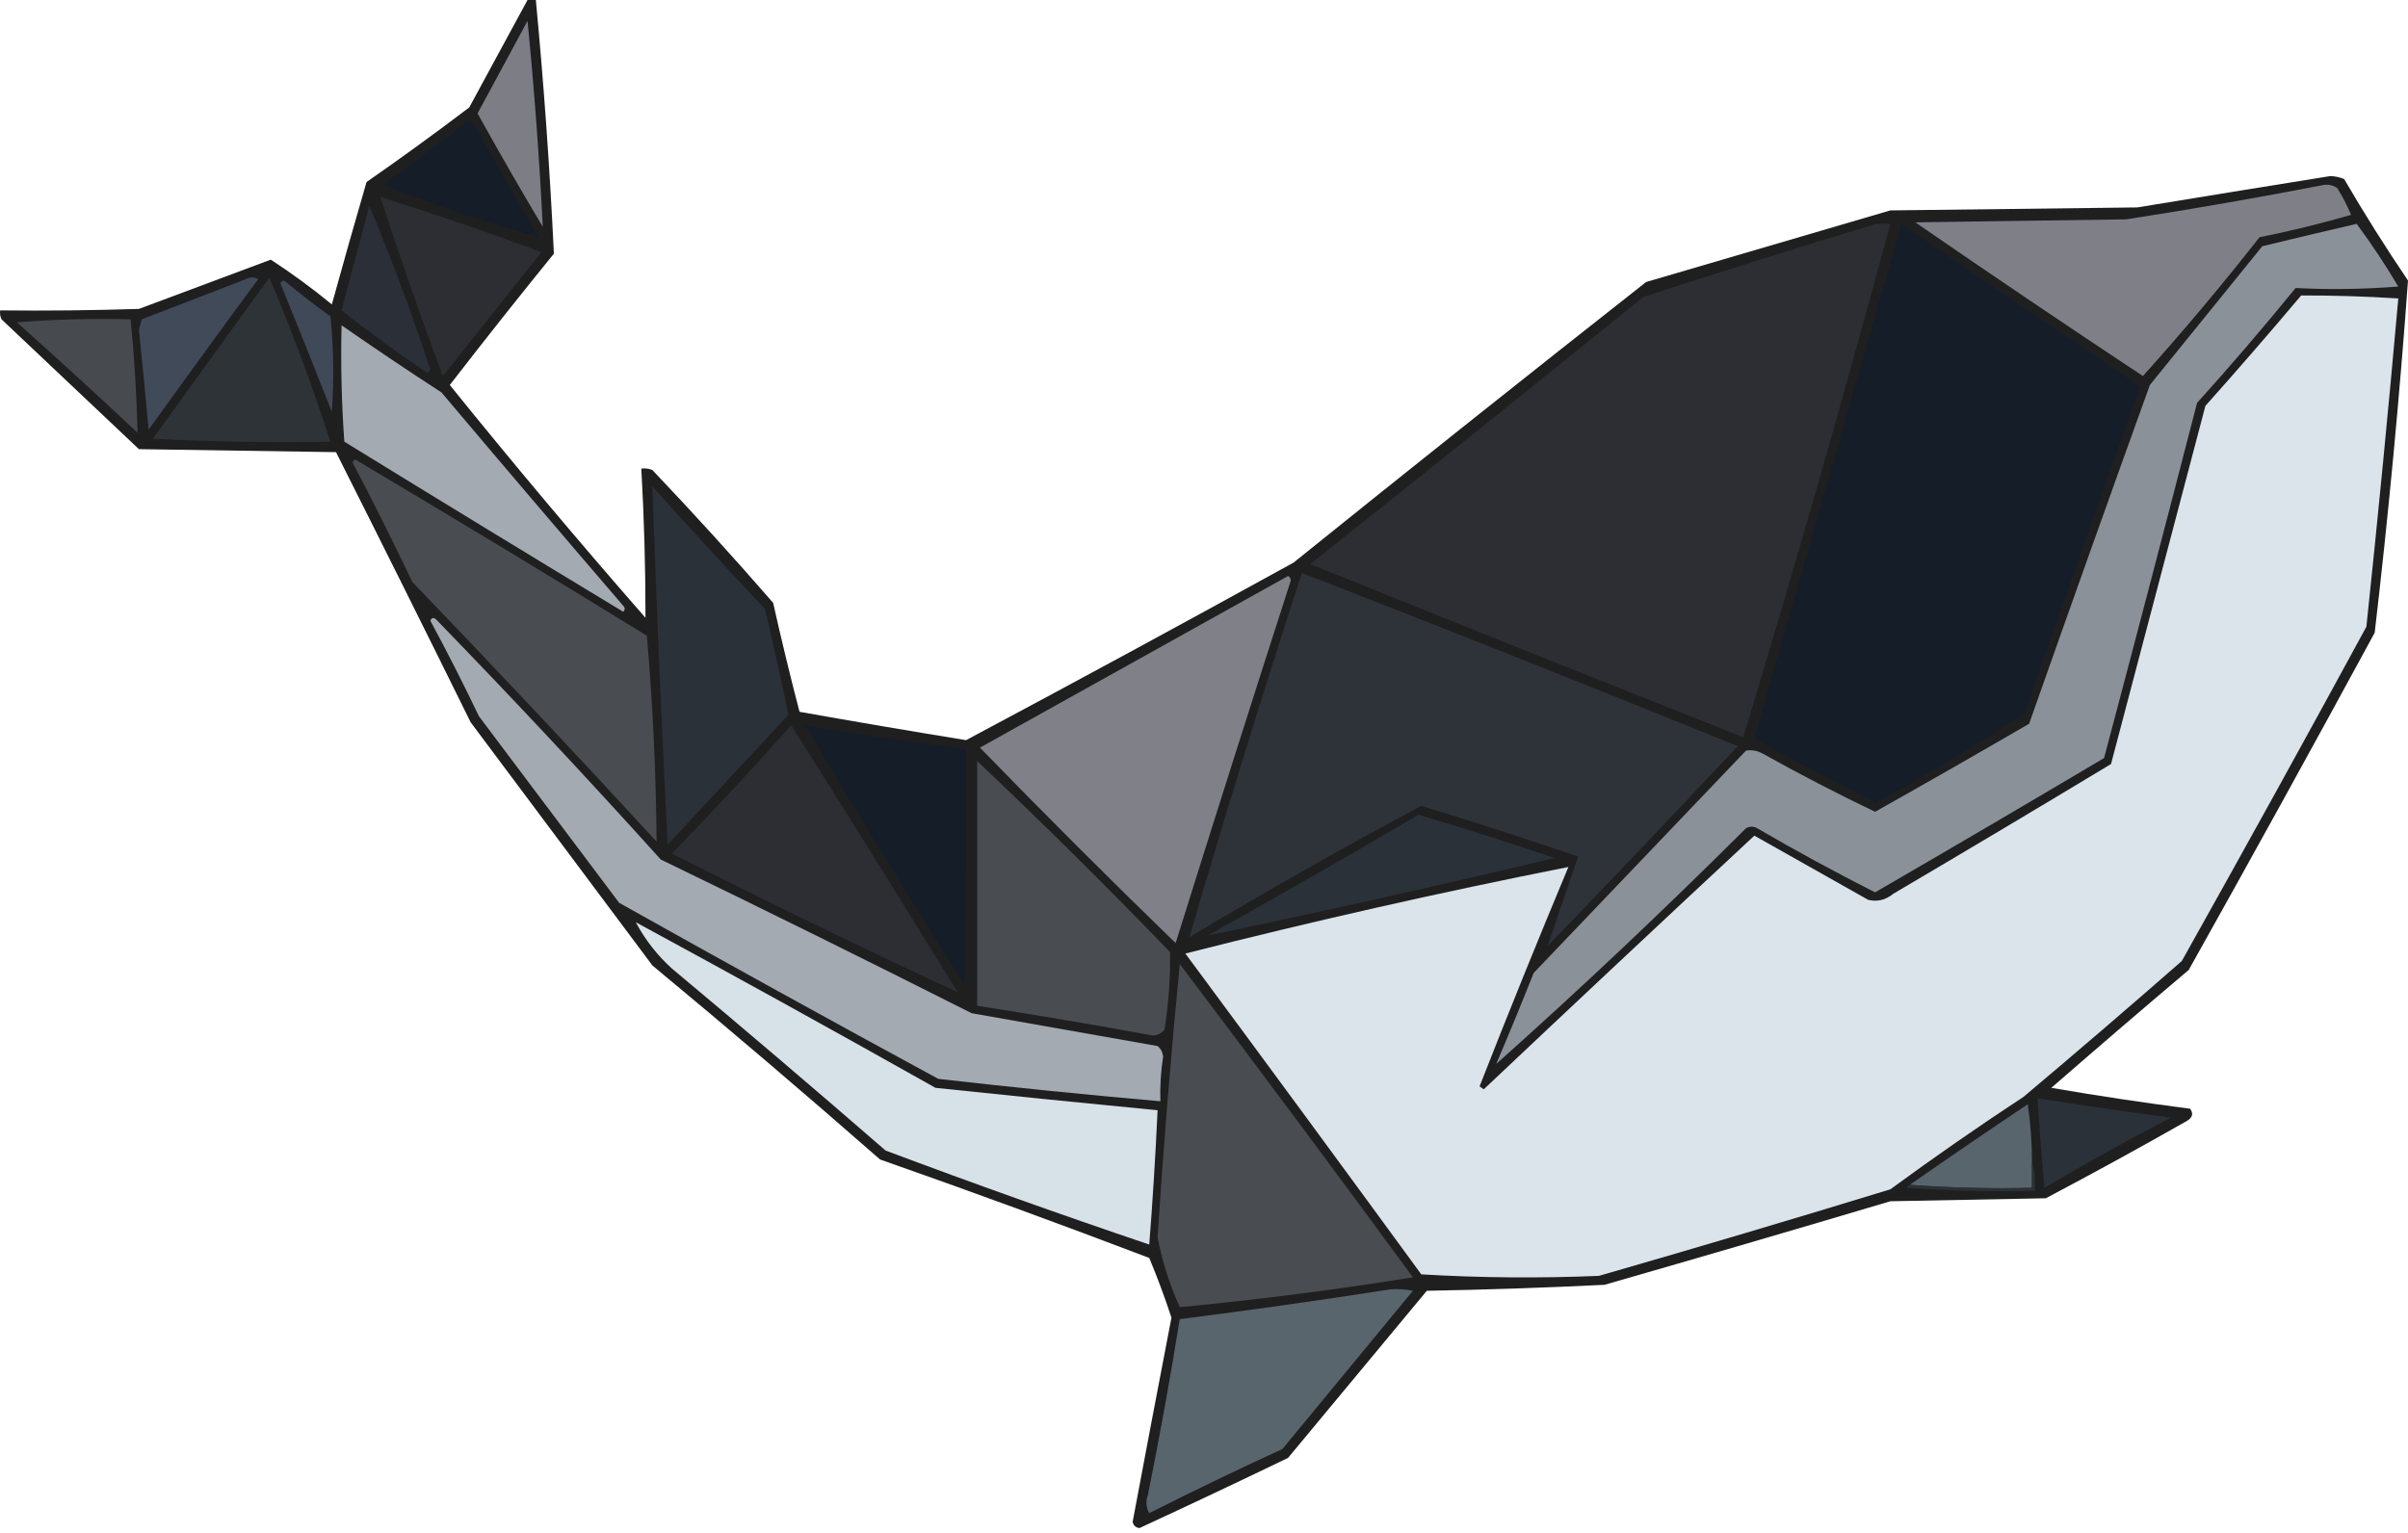 <svg width="300" height="191" viewBox="0 0 300 191" fill="none" xmlns="http://www.w3.org/2000/svg">
<path opacity="0.904" fill-rule="evenodd" clip-rule="evenodd" d="M65.72 0C66.066 0 66.412 0 66.758 0C67.755 10.521 68.505 21.058 69.005 31.613C64.618 37.013 60.296 42.468 56.038 47.978C63.972 57.814 72.099 67.484 80.417 76.987C80.422 70.786 80.249 64.587 79.898 58.391C80.373 58.333 80.834 58.395 81.281 58.577C86.421 63.981 91.435 69.498 96.324 75.128C97.34 79.685 98.435 84.21 99.609 88.703C106.516 89.932 113.432 91.11 120.357 92.236C133.999 84.961 147.601 77.585 161.161 70.107C175.738 58.363 190.378 46.709 205.078 35.146C215.221 32.171 225.365 29.196 235.508 26.22C245.767 26.096 256.026 25.972 266.284 25.848C274.293 24.527 282.304 23.225 290.318 21.943C290.928 21.96 291.504 22.084 292.047 22.315C294.562 26.632 297.214 30.847 300 34.96C298.937 49.614 297.554 64.243 295.85 78.847C288.215 92.917 280.492 106.926 272.682 120.874C266.945 125.726 261.239 130.623 255.565 135.565C261.306 136.554 267.069 137.421 272.855 138.168C273.279 138.758 273.164 139.254 272.509 139.656C266.684 142.974 260.806 146.197 254.873 149.326C248.418 149.45 241.963 149.574 235.508 149.698C223.651 153.227 211.778 156.698 199.891 160.111C192.517 160.477 185.14 160.725 177.76 160.855C171.996 167.798 166.233 174.74 160.47 181.683C154.323 184.647 148.156 187.56 141.969 190.423C141.527 190.381 141.239 190.133 141.105 189.679C142.696 181.186 144.309 172.693 145.946 164.202C145.116 161.676 144.194 159.196 143.18 156.764C132.05 152.526 120.869 148.435 109.637 144.491C100.284 136.291 90.833 128.233 81.281 120.316C73.731 110.212 66.181 100.108 58.632 90.004C53.085 78.755 47.495 67.536 41.86 56.346C33.676 56.222 25.492 56.098 17.308 55.974C11.603 50.581 5.897 45.188 0.191 39.795C0.024 39.443 -0.033 39.071 0.018 38.68C5.783 38.742 11.546 38.68 17.308 38.494C22.783 36.448 28.259 34.403 33.734 32.357C36.361 34.066 38.897 35.925 41.342 37.936C42.744 32.852 44.185 27.769 45.664 22.687C49.989 19.68 54.253 16.581 58.459 13.389C60.883 8.916 63.304 4.453 65.72 0Z" fill="#080809"/>
<path fill-rule="evenodd" clip-rule="evenodd" d="M65.721 2.604C66.561 11.094 67.195 19.649 67.622 28.266C64.845 23.604 62.136 18.893 59.496 14.133C61.581 10.283 63.655 6.44 65.721 2.604Z" fill="#7D7E85"/>
<path fill-rule="evenodd" clip-rule="evenodd" d="M58.114 15.249C58.521 15.167 58.866 15.291 59.152 15.621C61.759 20.301 64.411 24.95 67.105 29.568C60.577 27.745 54.122 25.575 47.74 23.059C51.205 20.446 54.663 17.843 58.114 15.249Z" fill="#151D28"/>
<path fill-rule="evenodd" clip-rule="evenodd" d="M289.452 23.058C290.07 22.952 290.647 23.076 291.181 23.43C291.845 24.486 292.421 25.602 292.91 26.777C289.143 27.866 285.339 28.796 281.498 29.567C276.839 35.508 271.998 41.273 266.975 46.861C257.465 40.569 248.013 34.185 238.619 27.707C247.379 27.583 256.14 27.459 264.9 27.335C273.155 26.057 281.339 24.631 289.452 23.058Z" fill="#7F8087"/>
<path fill-rule="evenodd" clip-rule="evenodd" d="M47.393 24.548C54.129 26.653 60.814 28.946 67.449 31.428C63.357 36.573 59.265 41.718 55.173 46.863C52.406 39.483 49.812 32.045 47.393 24.548Z" fill="#2C2E33"/>
<path fill-rule="evenodd" clip-rule="evenodd" d="M46.011 25.664C48.805 32.314 51.341 39.133 53.618 46.12C53.503 46.243 53.388 46.368 53.273 46.492C49.597 44.021 46.023 41.418 42.553 38.681C43.709 34.332 44.862 29.993 46.011 25.664Z" fill="#2B3038"/>
<path fill-rule="evenodd" clip-rule="evenodd" d="M233.78 27.895C234.356 27.895 234.932 27.895 235.509 27.895C229.713 49.37 223.603 70.693 217.181 91.866C199.161 84.745 181.18 77.554 163.236 70.294C177.117 59.27 190.949 48.175 204.732 37.008C214.416 33.847 224.099 30.81 233.78 27.895Z" fill="#2C2E33"/>
<path fill-rule="evenodd" clip-rule="evenodd" d="M236.892 27.895C246.753 34.716 256.665 41.472 266.631 48.165C261.781 61.705 256.997 75.28 252.28 88.89C246.217 92.895 239.993 96.614 233.607 100.048C228.56 97.427 223.546 94.762 218.564 92.052C224.647 70.655 230.756 49.27 236.892 27.895Z" fill="#151D28"/>
<path fill-rule="evenodd" clip-rule="evenodd" d="M293.602 27.895C295.446 30.38 297.175 32.983 298.789 35.706C294.525 36.048 290.259 36.11 285.995 35.892C282.024 40.771 277.931 45.544 273.719 50.211C269.911 64.982 266.049 79.735 262.135 94.469C252.647 100.098 243.138 105.677 233.606 111.205C228.632 108.685 223.733 106.02 218.91 103.209C218.449 102.961 217.987 102.961 217.526 103.209C207.339 113.372 196.965 123.166 186.404 132.591C188.005 128.837 189.561 125.056 191.073 121.247C199.891 112.011 208.708 102.775 217.526 93.539C218.236 93.418 218.928 93.543 219.601 93.911C224.211 96.483 228.879 98.9 233.606 101.164C240.01 97.564 246.407 93.907 252.798 90.192C257.761 76.106 262.775 62.035 267.84 47.979C272.509 42.214 277.177 36.45 281.845 30.685C285.802 29.723 289.721 28.793 293.602 27.895Z" fill="#8B9199"/>
<path fill-rule="evenodd" clip-rule="evenodd" d="M31.141 34.587C31.504 34.532 31.85 34.593 32.178 34.773C27.583 41 23.03 47.261 18.519 53.555C18.14 49.4 17.737 45.247 17.309 41.096C17.424 40.662 17.539 40.228 17.654 39.794C22.184 38.047 26.679 36.311 31.141 34.587Z" fill="#404A59"/>
<path fill-rule="evenodd" clip-rule="evenodd" d="M33.561 34.588C36.372 41.259 38.908 48.078 41.168 55.044C33.788 55.167 26.411 55.044 19.037 54.672C23.881 47.966 28.723 41.271 33.561 34.588Z" fill="#2E3338"/>
<path fill-rule="evenodd" clip-rule="evenodd" d="M34.943 35.331C35.081 34.95 35.311 34.887 35.635 35.145C37.431 36.642 39.275 38.068 41.168 39.422C41.571 43.383 41.628 47.35 41.341 51.323C39.236 45.952 37.104 40.622 34.943 35.331Z" fill="#3F4957"/>
<path fill-rule="evenodd" clip-rule="evenodd" d="M286.689 36.82C290.728 36.81 294.762 36.934 298.792 37.192C297.581 50.839 296.255 64.476 294.816 78.103C287.238 92.049 279.572 105.934 271.82 119.758C265.3 125.47 258.729 131.11 252.109 136.68C246.484 140.377 240.951 144.22 235.511 148.21C223.446 151.906 211.343 155.501 199.202 158.995C191.822 159.305 184.445 159.243 177.071 158.809C167.315 145.449 157.517 132.121 147.678 118.828C163.517 114.801 179.424 111.206 195.398 108.042C191.61 117.102 187.922 126.214 184.333 135.379C184.505 135.502 184.678 135.627 184.851 135.75C196.051 125.17 207.29 114.633 218.567 104.137C223.293 106.803 228.019 109.468 232.745 112.134C233.88 112.41 234.917 112.162 235.857 111.39C244.933 106.044 253.982 100.651 263.002 95.211C266.925 80.323 270.844 65.446 274.759 50.581C278.807 46.042 282.784 41.456 286.689 36.82Z" fill="#DAE4EA"/>
<path fill-rule="evenodd" clip-rule="evenodd" d="M2.096 40.167C6.76 39.797 11.486 39.673 16.273 39.796C16.738 44.502 17.026 49.213 17.138 53.928C12.168 49.263 7.154 44.676 2.096 40.167Z" fill="#474A4F"/>
<path fill-rule="evenodd" clip-rule="evenodd" d="M42.553 40.537C46.651 43.39 50.8 46.179 55.002 48.905C62.511 57.805 70.061 66.668 77.651 75.498C77.882 75.746 77.882 75.993 77.651 76.241C66.039 69.222 54.455 62.156 42.898 55.042C42.553 50.213 42.438 45.378 42.553 40.537Z" fill="#A4AAB2"/>
<path fill-rule="evenodd" clip-rule="evenodd" d="M43.935 57.647C43.956 57.445 44.071 57.322 44.281 57.275C56.44 64.496 68.543 71.81 80.59 79.219C81.329 87.756 81.732 96.31 81.801 104.881C71.763 93.961 61.619 83.175 51.37 72.524C48.97 67.483 46.492 62.524 43.935 57.647Z" fill="#494C51"/>
<path fill-rule="evenodd" clip-rule="evenodd" d="M81.281 60.625C85.87 65.747 90.539 70.83 95.286 75.874C96.348 80.256 97.328 84.657 98.225 89.077C93.234 94.445 88.22 99.838 83.183 105.255C82.419 90.383 81.785 75.507 81.281 60.625Z" fill="#2B3139"/>
<path fill-rule="evenodd" clip-rule="evenodd" d="M162.2 71.408C180.345 78.451 198.442 85.641 216.491 92.98C208.657 101.343 200.761 109.649 192.804 117.898C194.072 114.179 195.339 110.46 196.607 106.741C190.135 104.524 183.623 102.416 177.07 100.418C167.321 105.629 157.696 111.084 148.195 116.782C152.614 101.597 157.282 86.472 162.2 71.408Z" fill="#2E3339"/>
<path fill-rule="evenodd" clip-rule="evenodd" d="M160.47 71.782C160.676 71.87 160.791 72.056 160.816 72.34C155.964 87.375 151.18 102.438 146.465 117.528C138.234 109.545 130.108 101.425 122.086 93.168C134.902 86.028 147.696 78.9 160.47 71.782Z" fill="#808188"/>
<path fill-rule="evenodd" clip-rule="evenodd" d="M53.619 77.358C53.756 76.977 53.987 76.915 54.311 77.172C63.815 86.961 73.152 96.94 82.321 107.112C95.286 113.391 108.196 119.776 121.05 126.265C128.773 127.629 136.495 128.993 144.219 130.357C144.607 130.669 144.838 131.103 144.91 131.658C144.623 133.505 144.508 135.365 144.565 137.237C135.336 136.431 126.114 135.501 116.901 134.448C103.591 127.228 90.335 119.914 77.134 112.504C71.313 104.756 65.492 97.008 59.671 89.26C57.731 85.21 55.714 81.242 53.619 77.358Z" fill="#A4AAB2"/>
<path fill-rule="evenodd" clip-rule="evenodd" d="M100.301 90.376C106.965 91.542 113.65 92.534 120.357 93.351C120.415 103.146 120.357 112.94 120.184 122.733C113.378 112.054 106.75 101.268 100.301 90.376Z" fill="#151D28"/>
<path fill-rule="evenodd" clip-rule="evenodd" d="M98.571 90.376C105.534 101.406 112.45 112.501 119.319 123.663C107.4 118.123 95.528 112.358 83.701 106.369C88.771 101.164 93.727 95.833 98.571 90.376Z" fill="#2C2E33"/>
<path fill-rule="evenodd" clip-rule="evenodd" d="M121.74 94.841C129.9 102.561 137.911 110.496 145.773 118.644C145.818 121.881 145.587 125.105 145.082 128.314C144.733 128.744 144.272 128.992 143.699 129.057C136.39 127.716 129.071 126.477 121.74 125.338C121.74 115.173 121.74 105.006 121.74 94.841Z" fill="#494C51"/>
<path fill-rule="evenodd" clip-rule="evenodd" d="M176.72 101.534C182.393 103.216 188.041 105.014 193.664 106.927C179.274 110.353 164.865 113.576 150.439 116.597C159.276 111.66 168.036 106.639 176.72 101.534Z" fill="#2B3139"/>
<path fill-rule="evenodd" clip-rule="evenodd" d="M79.207 114.925C91.701 121.706 104.15 128.586 116.553 135.566C125.774 136.537 134.996 137.467 144.217 138.356C143.96 143.941 143.614 149.52 143.18 155.092C132.178 151.375 121.228 147.47 110.329 143.377C101.516 135.725 92.641 128.163 83.702 120.69C81.873 119.035 80.374 117.113 79.207 114.925Z" fill="#D7E1E8"/>
<path fill-rule="evenodd" clip-rule="evenodd" d="M146.983 120.13C156.742 133.053 166.424 146.071 176.03 159.181C166.331 160.734 156.648 161.973 146.983 162.901C145.708 160.099 144.785 157.186 144.217 154.161C144.954 142.794 145.877 131.45 146.983 120.13Z" fill="#494C51"/>
<path fill-rule="evenodd" clip-rule="evenodd" d="M253.834 136.868C259.355 137.734 264.888 138.54 270.432 139.286C265.106 142.056 259.862 144.97 254.698 148.026C254.372 144.307 254.084 140.588 253.834 136.868Z" fill="#2B3139"/>
<path fill-rule="evenodd" clip-rule="evenodd" d="M253.143 144.678C253.143 145.794 253.143 146.909 253.143 148.025C248.01 148.147 242.938 148.024 237.928 147.653C242.788 144.263 247.687 140.916 252.624 137.611C252.974 139.953 253.147 142.308 253.143 144.678Z" fill="#58656D"/>
<path fill-rule="evenodd" clip-rule="evenodd" d="M253.145 144.677C253.484 145.839 253.599 147.079 253.491 148.396C248.183 148.52 242.881 148.396 237.584 148.024C237.627 147.798 237.742 147.674 237.93 147.652C242.94 148.023 248.012 148.146 253.145 148.024C253.145 146.908 253.145 145.793 253.145 144.677Z" fill="#2B3236"/>
<path fill-rule="evenodd" clip-rule="evenodd" d="M173.261 160.671C174.19 160.61 175.113 160.672 176.028 160.857C170.61 167.428 165.193 173.998 159.775 180.569C154.201 183.132 148.669 185.798 143.177 188.565C142.782 187.851 142.724 187.107 143.004 186.334C144.474 179.044 145.8 171.73 146.98 164.39C155.802 163.267 164.562 162.027 173.261 160.671Z" fill="#59656D"/>
</svg>
